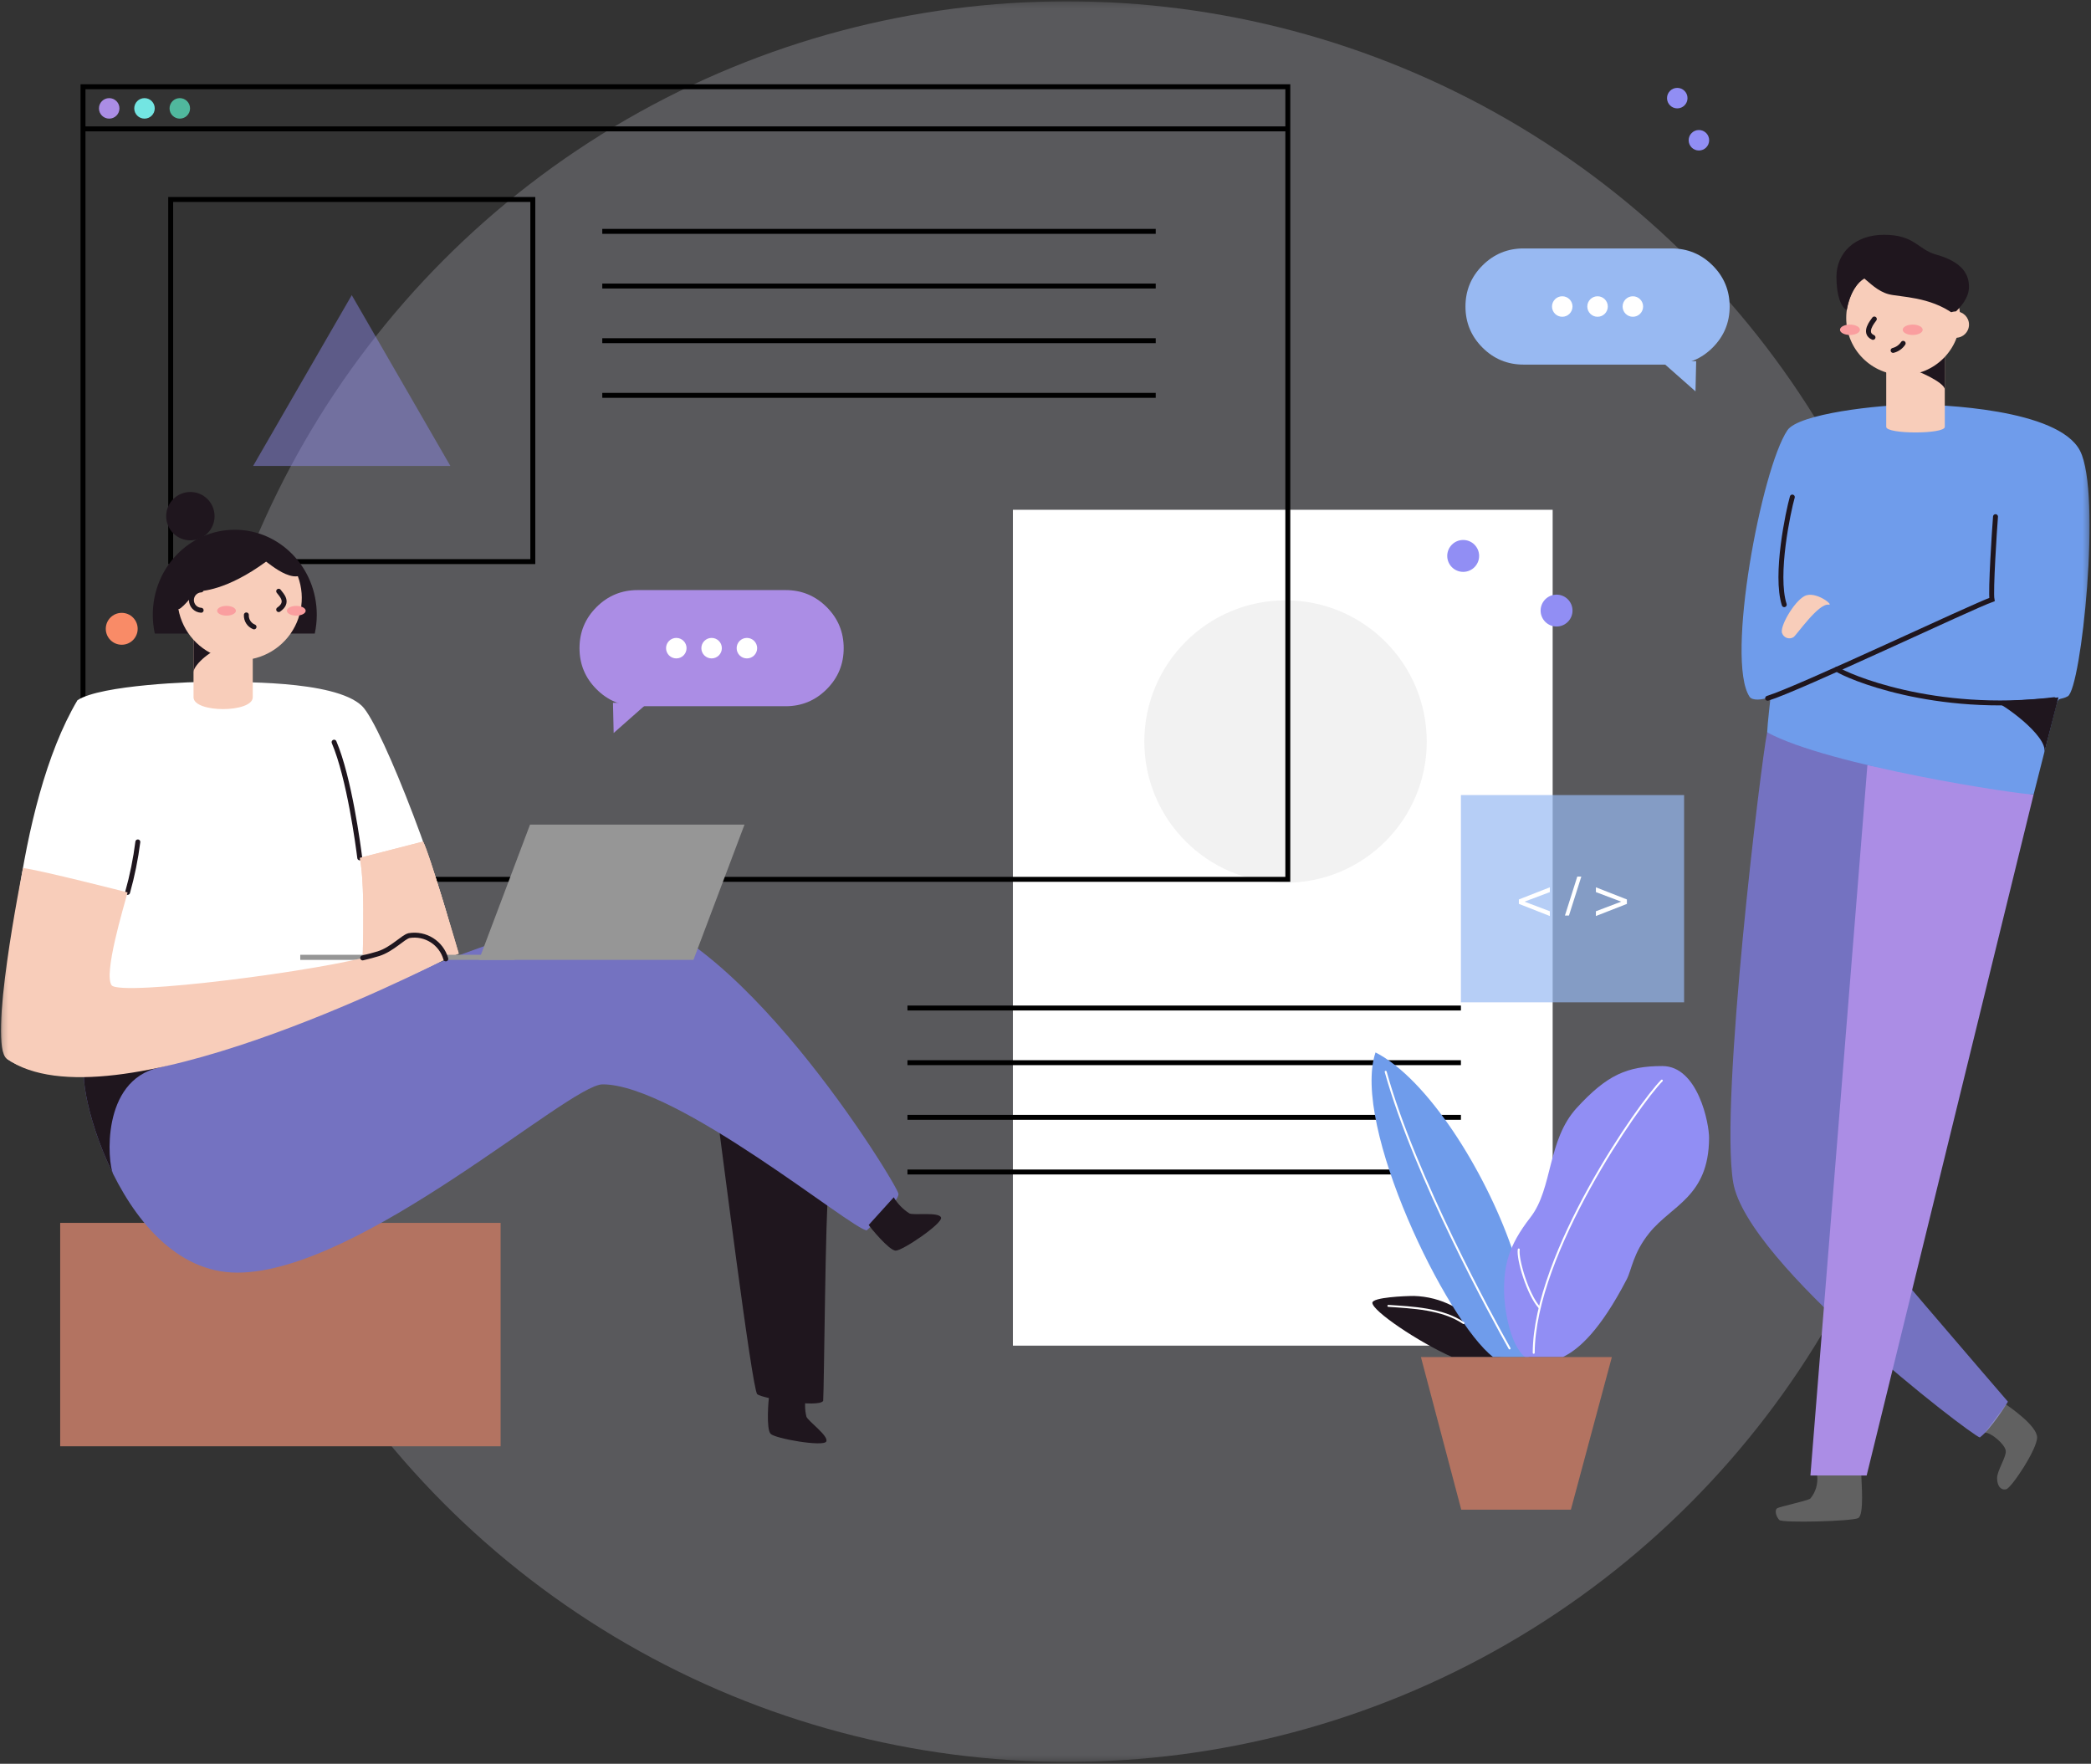 <svg width="377" height="318" viewBox="0 0 377 318" fill="none" xmlns="http://www.w3.org/2000/svg">
<rect x="0" y="0" width="377" height="318" fill="#333333" stroke="none"/>
<mask id="mask0_176_5029" style="mask-type:luminance" maskUnits="userSpaceOnUse" x="0" y="0" width="377" height="318">
<rect x="0.17" y="0.24" width="376.566" height="317.417" fill="white"/>
</mask>
<g mask="url(#mask0_176_5029)">
<circle cx="192.358" cy="158.948" r="158.708" fill="#F1F0FF" fill-opacity="0.2"/>
<rect x="182.62" y="91.91" width="97.319" height="150.701" fill="white"/>
<path d="M163.613 181.739H263.397" stroke="black" stroke-width="0.89"/>
<path d="M163.613 191.594H263.397" stroke="black" stroke-width="0.89"/>
<path d="M163.613 201.448H263.397" stroke="black" stroke-width="0.89"/>
<path d="M163.613 211.303H263.397" stroke="black" stroke-width="0.89"/>
<ellipse cx="231.779" cy="133.695" rx="25.459" ry="25.459" fill="#F2F2F2"/>
<rect opacity="0.7" x="263.397" y="143.345" width="40.241" height="37.367" fill="#98B9F2"/>
<path d="M273.845 162.166L279.433 159.976V160.837L274.863 162.563L279.433 164.293V165.153L273.845 162.959V162.166ZM284.38 158.04H285.107L282.879 165.063H282.153L284.38 158.04ZM293.324 162.969L287.736 165.153V164.293L292.301 162.563L287.736 160.837V159.976L293.324 162.166V162.969Z" fill="white"/>
<rect x="14.966" y="15.639" width="217.223" height="142.899" stroke="black" stroke-width="0.89"/>
<path d="M14.966 23.236H232.189" stroke="black" stroke-width="0.89"/>
<rect x="30.775" y="35.965" width="65.29" height="65.29" stroke="black" stroke-width="0.89"/>
<path d="M108.589 41.714H208.372" stroke="black" stroke-width="0.89"/>
<path d="M108.589 51.569H208.372" stroke="black" stroke-width="0.89"/>
<path d="M108.589 61.424H208.372" stroke="black" stroke-width="0.89"/>
<path d="M108.589 71.279H208.372" stroke="black" stroke-width="0.89"/>
<path opacity="0.44" fill-rule="evenodd" clip-rule="evenodd" d="M63.42 53.211L45.639 84.005H81.2L63.42 53.211Z" fill="#918EF4"/>
<ellipse cx="19.688" cy="19.54" rx="1.848" ry="1.848" fill="#AB8DE5"/>
<circle cx="26.052" cy="19.54" r="1.848" fill="#73E5E2"/>
<circle cx="32.417" cy="19.54" r="1.848" fill="#50B89D"/>
<path fill-rule="evenodd" clip-rule="evenodd" d="M110.641 132.155L116.801 126.714H110.518L110.641 132.155Z" fill="#AB8DE5"/>
<path fill-rule="evenodd" clip-rule="evenodd" d="M104.483 116.858C104.483 113.967 105.505 111.499 107.55 109.454C109.594 107.41 112.062 106.388 114.954 106.388H141.645C144.536 106.388 147.004 107.41 149.049 109.454C151.093 111.499 152.115 113.967 152.115 116.858C152.115 119.75 151.093 122.218 149.049 124.262C147.004 126.307 144.536 127.329 141.645 127.329H114.954C112.062 127.329 109.594 126.307 107.55 124.262C105.505 122.218 104.483 119.75 104.483 116.858Z" fill="#AB8DE5"/>
<circle cx="121.935" cy="116.859" r="1.848" fill="white"/>
<ellipse cx="128.3" cy="116.859" rx="1.848" ry="1.848" fill="white"/>
<ellipse cx="134.664" cy="116.859" rx="1.848" ry="1.848" fill="white"/>
<path fill-rule="evenodd" clip-rule="evenodd" d="M305.692 70.56L299.532 65.119H305.815L305.692 70.56Z" fill="#98B9F2"/>
<path fill-rule="evenodd" clip-rule="evenodd" d="M311.851 55.264C311.851 58.156 310.829 60.624 308.784 62.668C306.739 64.713 304.271 65.735 301.38 65.735H274.689C271.797 65.735 269.329 64.713 267.285 62.668C265.24 60.624 264.218 58.156 264.218 55.264C264.218 52.373 265.24 49.905 267.285 47.86C269.329 45.816 271.797 44.793 274.689 44.793L301.38 44.793C304.271 44.793 306.739 45.816 308.784 47.86C310.829 49.905 311.851 52.373 311.851 55.264Z" fill="#98B9F2"/>
<ellipse cx="294.399" cy="55.264" rx="1.848" ry="1.848" fill="white"/>
<ellipse cx="288.034" cy="55.264" rx="1.848" ry="1.848" fill="white"/>
<ellipse cx="281.669" cy="55.264" rx="1.848" ry="1.848" fill="white"/>
<ellipse cx="302.406" cy="17.692" rx="1.848" ry="1.848" fill="#918EF4"/>
<ellipse cx="306.307" cy="25.288" rx="1.848" ry="1.848" fill="#918EF4"/>
<ellipse cx="263.807" cy="100.229" rx="2.875" ry="2.875" fill="#918EF4"/>
<ellipse cx="280.643" cy="110.084" rx="2.875" ry="2.875" fill="#918EF4"/>
<ellipse cx="21.947" cy="113.369" rx="2.875" ry="2.875" fill="#F98B67"/>
<path fill-rule="evenodd" clip-rule="evenodd" d="M270.459 244.668V244.258L269.474 243.026L267.195 240.258L264.772 237.326C264.772 237.326 262.439 235.713 261.84 235.433C259.702 234.327 257.341 233.719 254.934 233.653C253.353 233.653 247.444 233.892 247.432 234.885C247.432 236.359 255.709 241.94 261.775 244.65C264.439 244.668 270.459 244.668 270.459 244.668Z" fill="#1F161E"/>
<path fill-rule="evenodd" clip-rule="evenodd" d="M269.207 244.668C260.785 238.188 243.592 202.845 248.002 189.746C257.389 194.53 267.688 211.025 272.545 224.953C272.807 225.86 273.017 226.782 273.174 227.712L275.145 236.746L275.621 244.684L269.207 244.668Z" fill="#6F9CEB"/>
<path fill-rule="evenodd" clip-rule="evenodd" d="M274.956 244.668C272.114 242.36 271.207 235.528 271.182 232.978C271.137 228.219 271.868 224.711 275.938 219.476C280.008 214.241 278.923 205.556 284.327 199.696C289.731 193.836 293.311 192.202 299.724 192.202C306.136 192.202 308.179 202.599 308.141 205.215C308.068 215.768 301.419 217.263 297.363 222.297C294.418 225.951 294.189 228.941 293.297 230.649C288.518 239.856 284.633 243.318 281.758 244.669" fill="#918EF4"/>
<path d="M276.525 243.903C276.607 225.906 295.571 198.869 299.626 194.821" stroke="white" stroke-width="0.356" stroke-linecap="round" stroke-linejoin="round"/>
<path d="M277.546 235.724C275.447 233.437 273.541 226.953 273.826 225.269" stroke="white" stroke-width="0.356" stroke-linecap="round" stroke-linejoin="round"/>
<path d="M272.172 243.115C269.198 237.846 255.093 212.157 249.833 193.236" stroke="white" stroke-width="0.356" stroke-linecap="round" stroke-linejoin="round"/>
<path fill-rule="evenodd" clip-rule="evenodd" d="M281.776 244.667H290.613L283.226 272.18H263.458L256.186 244.667H281.776" fill="#B37361"/>
<path d="M250.322 235.44C254.629 235.736 260.049 235.934 263.873 238.54" stroke="white" stroke-width="0.356" stroke-linecap="round" stroke-linejoin="round"/>
<path fill-rule="evenodd" clip-rule="evenodd" d="M318.604 132.052C317.565 137.009 310.018 198.488 312.485 213.172C314.952 227.856 355.191 258.625 356.952 259.163C359.006 257.656 362.025 252.716 362.025 252.716C362.025 252.716 332.522 218.515 331.959 217.144C331.397 215.772 338.423 136.57 338.423 136.57L318.604 132.052Z" fill="#7472C1"/>
<path fill-rule="evenodd" clip-rule="evenodd" d="M366.653 143.242L336.55 266.024H326.412L336.686 137.936L366.653 143.242Z" fill="#AB8DE5"/>
<path fill-rule="evenodd" clip-rule="evenodd" d="M345.274 72.942C349.43 72.942 371.107 73.644 375.024 81.274C378.941 88.903 375.25 124.172 372.815 125.535C371.502 126.27 371.144 125.556 370.762 127.048C370.38 128.541 366.656 143.239 366.656 143.239C364.29 143.305 329.81 138.11 318.612 132.037C318.677 130.346 319.219 125.96 319.219 125.623C317.733 126.231 315.935 126.358 315.441 125.623C311.072 119.008 317.585 84.519 322.258 77.579C324.244 74.606 338.599 72.963 345.274 72.942Z" fill="#6F9CEB"/>
<path fill-rule="evenodd" clip-rule="evenodd" d="M359.546 126.488C360.564 126.488 369.331 132.648 368.579 135.674C369.195 133.243 371.133 125.733 371.133 125.733C370.3 125.893 360.293 126.501 359.546 126.488Z" fill="#1F161E"/>
<path fill-rule="evenodd" clip-rule="evenodd" d="M350.638 76.967C350.638 78.302 340.081 78.302 340.081 76.967V63.416H350.638V76.967Z" fill="#F8CDBA"/>
<path fill-rule="evenodd" clip-rule="evenodd" d="M344.582 66.622C345.404 66.622 350.639 68.936 350.639 70.228V63.416C349.333 63.416 344.582 66.622 344.582 66.622Z" fill="#1F161E"/>
<circle cx="343.137" cy="57.342" r="10.27" fill="#F8CDBA"/>
<path fill-rule="evenodd" clip-rule="evenodd" d="M339.663 42.33C334.39 42.33 331.105 45.64 331.105 49.882C331.105 53.409 331.96 55.405 332.966 55.91C333.602 52.485 334.986 50.9 336.131 50.218C337.021 50.9 338.546 52.551 340.581 53.06C342.617 53.569 347.919 53.47 352.202 56.583C353.602 55.31 354.998 53.655 354.998 51.705C354.998 49.755 354.136 47.308 349.065 45.894C345.716 44.962 345.248 42.33 339.663 42.33Z" fill="#1F161E"/>
<ellipse cx="333.54" cy="59.457" rx="1.799" ry="0.936" fill="#FA9E9F"/>
<ellipse cx="344.854" cy="59.457" rx="1.799" ry="0.936" fill="#FA9E9F"/>
<path d="M337.935 57.515C337.598 57.996 335.882 60.011 337.693 60.825" stroke="#1F161E" stroke-width="0.89" stroke-linecap="round"/>
<path d="M341.318 63.177C342.062 62.994 342.709 62.538 343.133 61.9" stroke="#1F161E" stroke-width="0.89" stroke-linecap="round"/>
<circle cx="352.631" cy="58.525" r="2.374" fill="#F8CDBA"/>
<path d="M359.783 93.15C359.598 95.416 358.875 106.618 359.147 108.093C355.702 109.292 324.157 124.251 318.7 125.893" stroke="#1F161E" stroke-width="0.89" stroke-linecap="round"/>
<path d="M323.147 89.614C322.42 92.151 319.973 103.67 321.693 109.016" stroke="#1F161E" stroke-width="0.89" stroke-linecap="round"/>
<path d="M331.2 120.653C332.843 121.81 348.586 128.775 370.354 126.147" stroke="#1F161E" stroke-width="0.89" stroke-linecap="round"/>
<path fill-rule="evenodd" clip-rule="evenodd" d="M329.695 109.02C330.75 109.188 327.308 106.439 325.358 107.464C323.408 108.488 320.78 113.114 321.318 114.186C321.465 114.58 321.782 114.886 322.181 115.019C322.58 115.151 323.018 115.096 323.371 114.867C323.9 114.527 327.854 108.724 329.695 109.02Z" fill="#F8CDBA"/>
<path fill-rule="evenodd" clip-rule="evenodd" d="M361.689 253.221C362.252 253.631 367.241 257.007 367.282 259.134C367.323 261.261 362.633 268.311 361.689 268.513C360.745 268.714 360.071 267.917 360.071 266.492C360.071 265.067 361.851 262.571 361.615 261.462C361.379 260.353 359.073 258.325 357.891 258.288" fill="#EBEBEB" fill-opacity="0.251"/>
<path fill-rule="evenodd" clip-rule="evenodd" d="M335.586 266.024C335.586 267.003 336.153 273.136 335.019 273.707C333.885 274.277 321.378 274.615 320.811 274.048C320.244 273.481 319.9 272.286 320.401 271.946C320.902 271.605 325.741 270.635 326.396 270.184C327.362 269.026 327.807 267.522 327.628 266.024" fill="#EBEBEB" fill-opacity="0.251"/>
<rect x="10.851" y="220.477" width="79.408" height="40.279" fill="#B37361"/>
<path fill-rule="evenodd" clip-rule="evenodd" d="M129.38 201.6C129.725 203.653 135.581 250.592 136.529 251.368C137.478 252.144 147.55 253.864 148.413 252.575C148.585 250.521 148.823 217.786 149.357 214.858" fill="#1F161E"/>
<path fill-rule="evenodd" clip-rule="evenodd" d="M16.087 191.806C12.026 189.806 20.494 229.449 42.778 229.449C65.063 229.449 102.574 195.502 108.647 195.502C122.054 195.502 153.792 221.824 156.28 221.824C158.186 219.919 161.996 216.585 161.996 215.254C161.996 213.924 131.609 163.925 108.873 163.925C100.057 163.937 25.257 196.336 16.087 191.806Z" fill="#7472C1"/>
<path fill-rule="evenodd" clip-rule="evenodd" d="M28.628 192.482C33.084 191.472 38.627 188.856 43.534 186.182C30.184 190.543 19.245 193.368 16.087 191.808C13.935 190.749 15.299 201.359 20.359 211.58C19.442 209.603 18.136 194.878 28.628 192.482Z" fill="#1F161E"/>
<path fill-rule="evenodd" clip-rule="evenodd" d="M38.45 122.935C41.961 123.03 60.238 122.49 65.248 127.264C68.963 130.803 80.519 161.243 82.301 171.932C74.54 175.878 18.559 202.679 1.239 190.895C0.857 181.738 2.635 145.336 13.966 126.245C18.108 123.485 35.075 122.849 38.45 122.935Z" fill="white"/>
<path fill-rule="evenodd" clip-rule="evenodd" d="M45.571 114.226H34.891V125.699C34.891 128.574 45.571 128.547 45.571 125.699V114.226Z" fill="#F8CDBA"/>
<path fill-rule="evenodd" clip-rule="evenodd" d="M34.894 121.153C34.894 119.88 38.421 116.681 40.602 116.792C40.655 115.375 35.618 113.338 35.618 113.338L34.891 115.296L34.894 121.153Z" fill="#1F161E"/>
<path fill-rule="evenodd" clip-rule="evenodd" d="M56.752 114.226C56.992 113.115 57.113 111.981 57.113 110.844C57.113 102.376 50.498 95.511 42.33 95.511C34.163 95.511 27.547 102.376 27.547 110.844C27.547 111.977 27.668 113.11 27.908 114.222L56.752 114.226Z" fill="#1F161E"/>
<path fill-rule="evenodd" clip-rule="evenodd" d="M52.855 103.89C51.044 103.615 49.237 102.19 47.977 101.258C40.791 106.523 36.188 106.59 35.691 106.59C35.193 106.59 33.169 109.497 32.237 109.826L32.156 109.777C32.898 113.962 35.943 117.367 40.019 118.572C44.095 119.776 48.502 118.573 51.4 115.463C54.298 112.354 55.189 107.874 53.702 103.892C53.421 103.927 53.137 103.927 52.856 103.892L52.855 103.89Z" fill="#F8CDBA"/>
<circle cx="34.324" cy="93.062" r="4.361" fill="#1F161E"/>
<path d="M36.265 106.358C35.284 106.402 34.511 107.21 34.511 108.192C34.511 109.174 35.284 109.982 36.265 110.025" stroke="#1F161E" stroke-width="0.89" stroke-linecap="round"/>
<path d="M50.244 106.592C50.778 107.31 52.165 108.572 50.244 109.906" stroke="#1F161E" stroke-width="0.89" stroke-linecap="round"/>
<path d="M44.417 110.867C44.368 111.808 44.925 112.675 45.801 113.022" stroke="#1F161E" stroke-width="0.89" stroke-linecap="round"/>
<ellipse cx="40.84" cy="110.116" rx="1.692" ry="0.878" fill="#FA9E9F"/>
<ellipse cx="53.418" cy="110.116" rx="1.692" ry="0.878" fill="#FA9E9F"/>
<path fill-rule="evenodd" clip-rule="evenodd" d="M64.862 154.665L76.274 151.728C77.37 153.592 82.708 171.91 82.708 171.91L65.094 179.336C65.322 175.865 66.016 159.975 64.862 154.665Z" fill="#F8CDBA"/>
<path d="M24.851 151.794C24.461 154.868 23.843 157.908 23.003 160.89" stroke="#1F161E" stroke-width="0.89" stroke-linecap="round"/>
<path d="M64.862 154.666C64.587 152.493 62.977 140.253 60.234 133.809" stroke="#1F161E" stroke-width="0.89" stroke-linecap="round"/>
<path fill-rule="evenodd" clip-rule="evenodd" d="M64.862 154.665L76.274 151.728C77.37 153.592 82.708 171.91 82.708 171.91L65.094 179.336C65.322 175.865 66.016 159.975 64.862 154.665Z" fill="#F8CDBA"/>
<path fill-rule="evenodd" clip-rule="evenodd" d="M156.621 220.854C156.875 221.265 160.275 225.437 161.478 225.482C162.682 225.528 169.987 220.579 169.666 219.519C169.346 218.459 164.763 219.15 163.975 218.776C162.812 218.043 161.84 217.046 161.138 215.865" fill="#1F161E"/>
<path fill-rule="evenodd" clip-rule="evenodd" d="M138.655 251.804C138.566 252.259 138.105 257.635 138.938 258.506C139.771 259.376 148.461 260.887 148.97 259.898C149.479 258.908 145.685 256.226 145.393 255.414C145.071 254.081 145.071 252.69 145.393 251.357" fill="#1F161E"/>
<path fill-rule="evenodd" clip-rule="evenodd" d="M125.027 173.061H86.359L95.565 148.665H134.234L125.027 173.061Z" fill="#969696"/>
<rect x="54.136" y="172.142" width="38.669" height="0.919" fill="#969696"/>
<path fill-rule="evenodd" clip-rule="evenodd" d="M23.003 160.894C22.26 163.67 18.65 175.579 20.12 177.631C21.59 179.684 58.407 175.032 68.258 171.965C70.767 171.143 72.627 168.992 73.74 168.713C76.699 168.211 79.561 170.02 80.376 172.909C76.445 174.814 19.644 203.813 1.24 190.907C-2.238 188.415 3.864 158.028 4.144 156.496C7.251 156.87 23.003 160.894 23.003 160.894Z" fill="#F8CDBA"/>
<path d="M65.388 172.704C66.497 172.437 67.466 172.183 68.263 171.936C70.772 171.115 72.632 168.964 73.744 168.684C76.704 168.182 79.565 169.992 80.38 172.88" stroke="#1F161E" stroke-width="0.89" stroke-linecap="round"/>
</g>
</svg>
